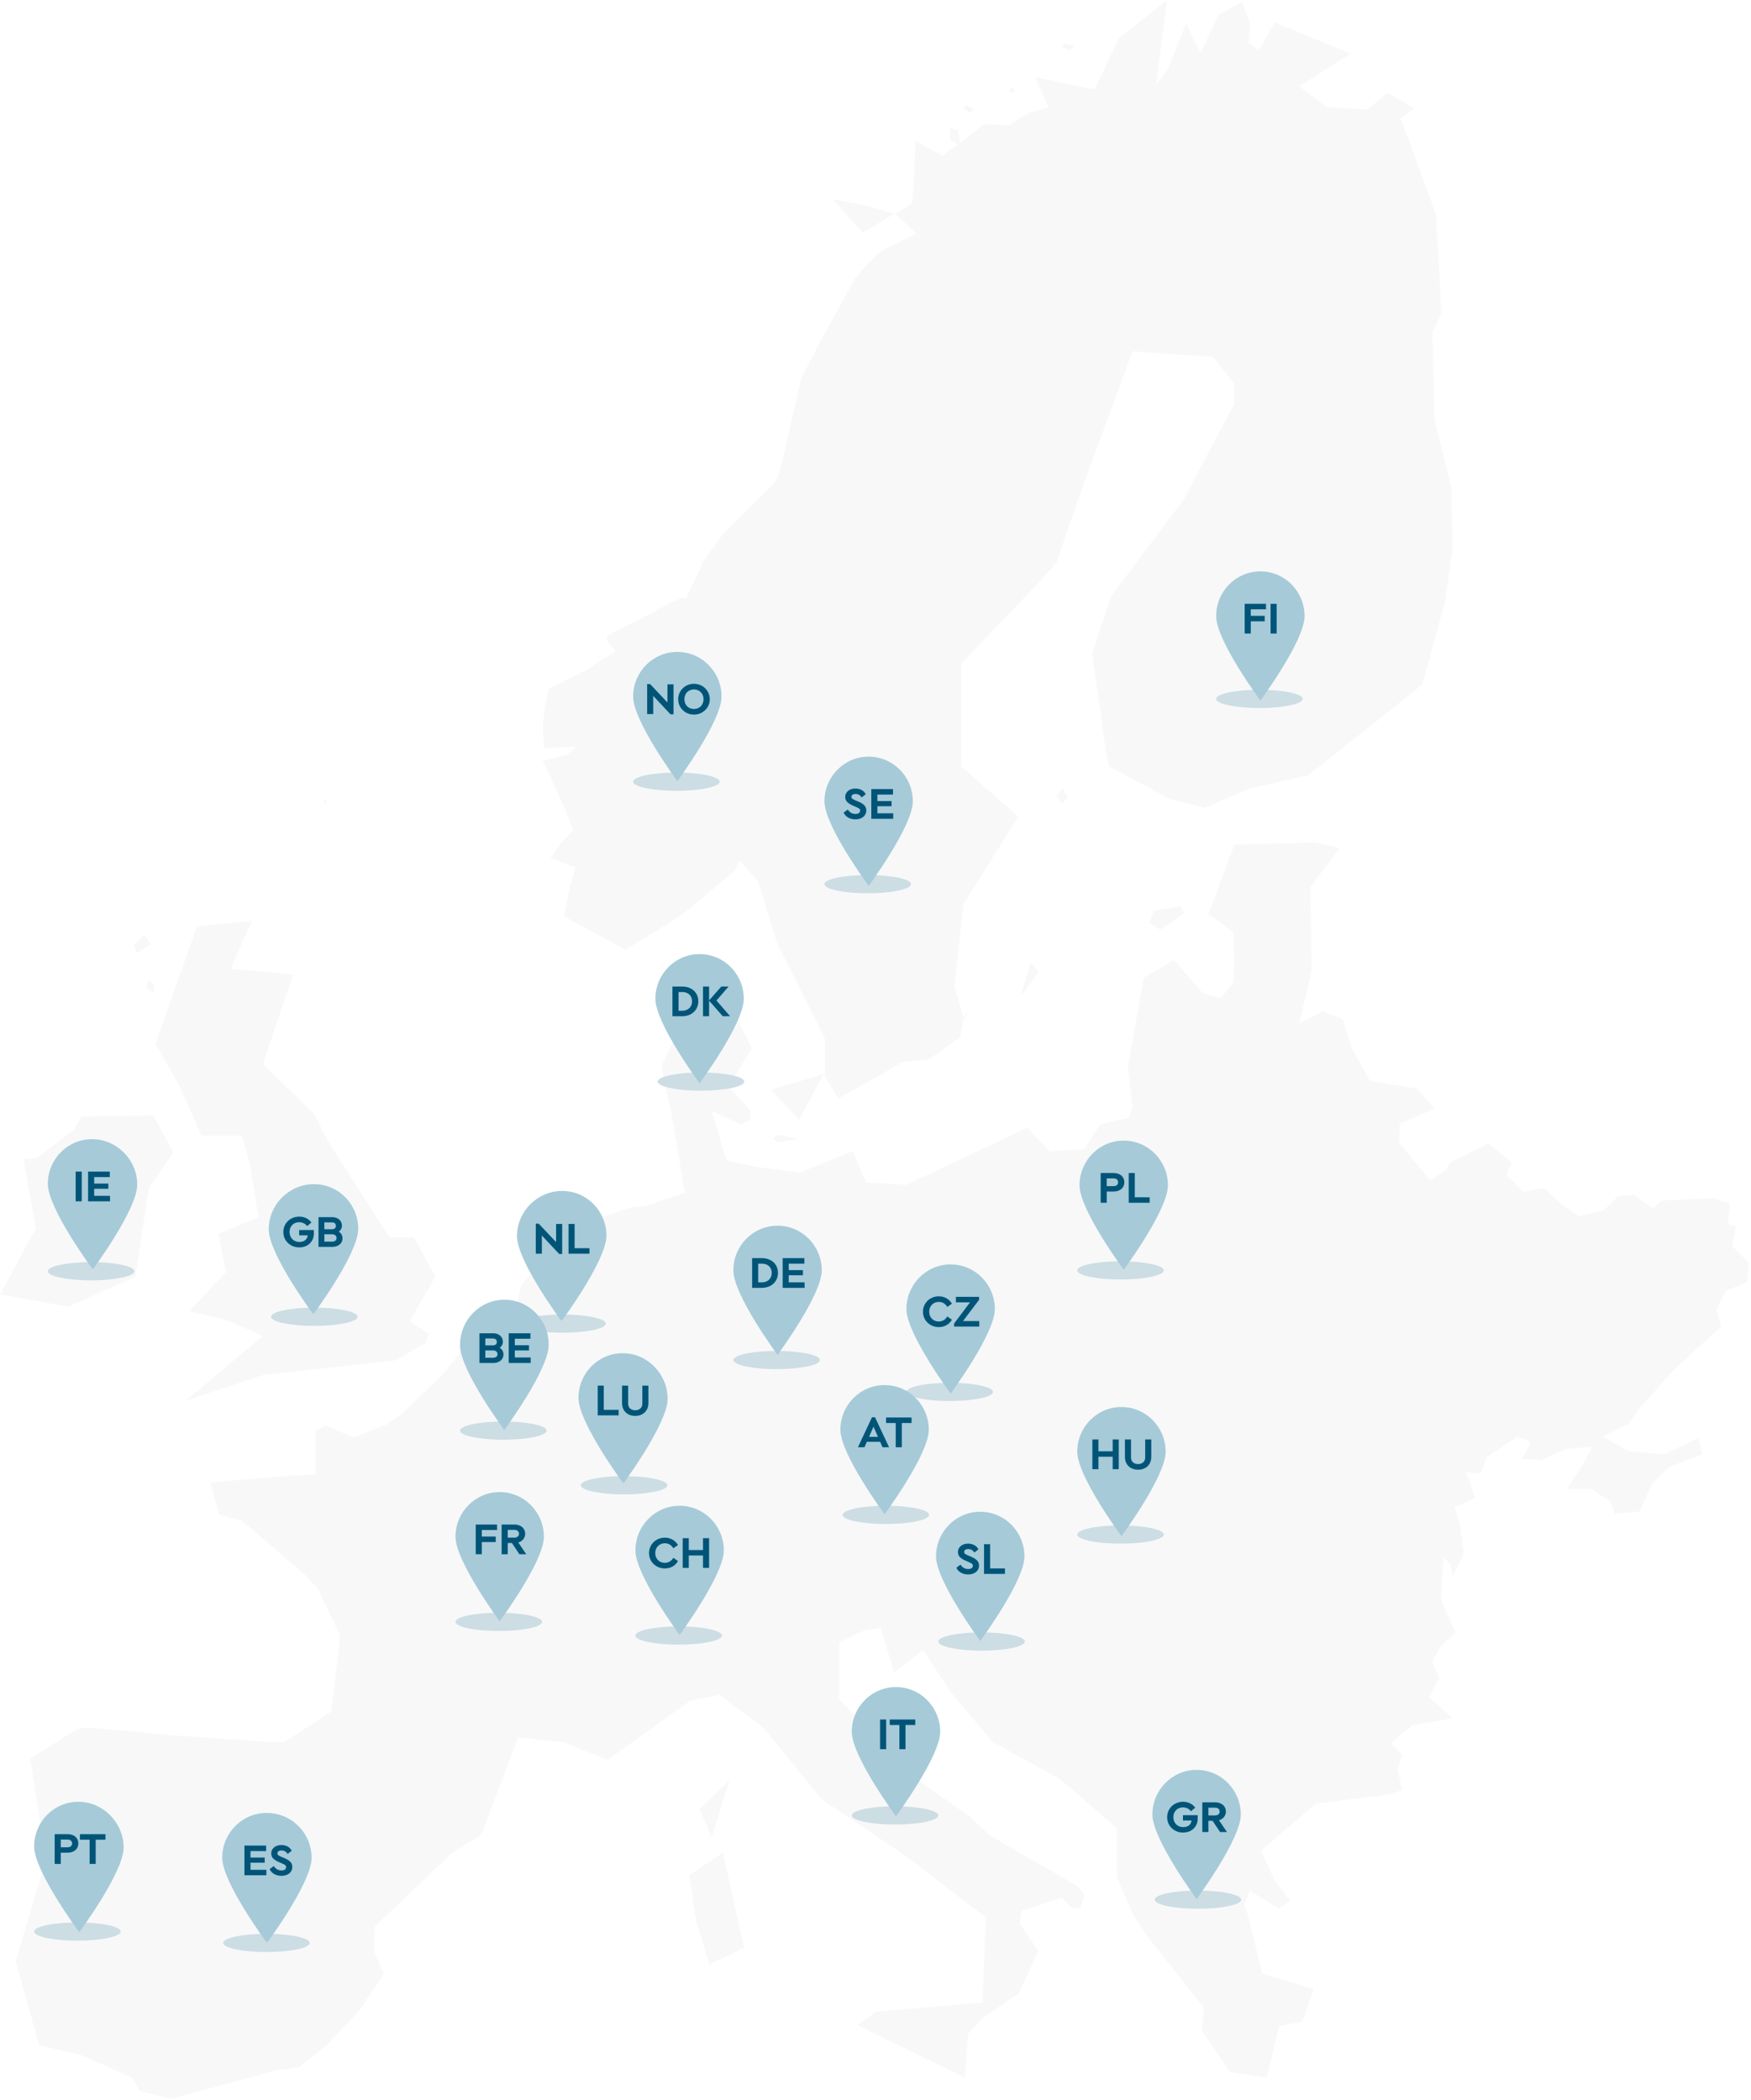 <svg width="661" height="793" viewBox="0 0 661 793" fill="none" xmlns="http://www.w3.org/2000/svg">
<path d="M363.724 384.425L364.146 385.27L363.724 384.425Z" fill="#F8F8F8"/>
<path d="M490.459 386.538L499.331 381.891L506.935 384.848L510.314 395.832L517.074 408.083L534.816 411.04L541.575 418.644L528.479 424.135L528.057 431.317L539.886 445.68L545.8 441.878L547.49 438.921L561.853 431.74L570.724 438.921L568.612 443.568L574.949 449.905L582.975 448.637L589.734 454.974L596.071 459.198L605.365 457.086L610.856 451.594L616.771 451.172L623.952 456.241L627.332 453.284L646.764 452.439L653.101 454.552L652.256 462.156L655.213 463L653.946 470.604L660.282 476.941L659.438 484.123L651.411 487.502L648.031 494.261L649.721 501.021L645.919 504.4L631.979 517.073L618.46 532.281L614.658 537.773L604.942 542.42L614.658 547.912L628.177 549.179L641.272 542.843L642.54 549.179L630.289 553.826L623.952 559.74L618.883 570.724L609.589 571.569L607.899 566.922L600.718 562.275H591.424L597.76 552.559L601.14 546.222L591.424 547.067L581.708 551.291L574.526 550.869L577.906 544.532L572.836 542.42L561.43 550.024L558.896 556.361L553.404 555.938L555.094 560.163L556.783 565.655L549.179 569.034L551.292 576.638L552.559 586.777L548.334 595.226L547.49 590.579L544.955 588.044C544.955 588.044 544.11 599.45 544.11 602.83C544.11 606.209 549.602 616.348 549.602 616.348L543.688 621.84L540.73 627.332L543.265 633.668L539.463 640.85L548.334 648.876L533.126 651.411L525.1 658.17L529.324 662.817L527.635 668.309L529.324 675.913L524.255 677.603L496.796 680.982L476.096 698.725L481.166 710.131L487.08 717.735L482.855 720.692L471.872 713.933L469.76 719.002L471.449 724.494L476.519 745.194L495.951 751.108L491.727 763.359L482.855 765.049L478.209 784.481L464.268 782.369L453.707 766.738L454.552 758.289L432.585 730.408L427.515 722.382L421.601 708.863V690.276L400.056 671.688L374.71 657.748L359.079 639.16L348.518 623.107L337.534 631.556L332.465 614.658L326.551 615.503L316.835 620.15V641.695L344.716 670.843L366.261 686.051L373.442 692.811L379.779 696.613L406.815 712.243L409.35 715.2L408.083 720.269L404.703 720.692L400.901 716.467L385.693 721.537L384.848 726.184L392.03 736.745L384.426 752.798L371.33 761.669L365.416 768.006L364.148 784.481L323.594 764.626L330.775 759.557L370.908 756.177L372.175 724.072L344.716 702.949L340.069 699.57L310.075 679.292L288.108 652.256L271.633 640.005L260.649 642.117L229.388 664.507L212.491 657.748L195.593 656.058L181.652 692.811L170.246 699.992L141.52 727.451L141.097 736.745L144.899 745.194L136.028 758.712L123.355 772.23L112.794 780.679L105.19 781.524L64.635 792.508L52.806 789.55L49.849 784.481L30.839 776.032L14.786 772.23L5.915 740.547L17.321 702.104L11.407 664.084L28.727 653.101L32.529 652.256L65.057 655.213L101.388 657.748H107.302L125.045 646.342L128.424 617.615L119.975 599.873L114.906 594.381L91.249 574.104L82.8 571.991L79.421 559.74L109.837 557.206L119.13 556.783V540.308L122.932 538.196L133.493 542.843L146.167 537.773L152.081 533.549L167.289 518.763L174.048 510.314L193.481 498.063L196.86 484.968L216.715 463.423L238.26 455.819L243.752 455.396L258.537 450.327L253.468 420.333L249.666 402.591L255.158 391.185L252.623 385.693L274.59 368.795L276.702 381.469L283.884 395.832L275.013 410.195L283.461 419.489L283.039 422.868L279.659 424.558L268.676 419.489L274.168 438.076L285.574 440.611L302.049 442.723L321.904 434.697L326.973 446.525L342.181 447.37L387.805 425.825L396.254 434.697L409.35 433.852L415.264 424.558L426.248 422.023L427.515 418.221L425.825 402.591L431.74 369.218L443.146 362.459L454.129 375.132L460.888 376.822L465.535 370.907L465.958 363.303L465.535 351.897L456.241 345.138L465.958 318.947L496.374 318.102L505.667 320.214L494.684 335L495.106 366.683L490.459 386.538Z" fill="#F8F8F8"/>
<path d="M544.108 118.285L540.729 125.466L541.573 158.417L547.91 184.186L548.333 207.42L545.375 227.698L536.927 258.536L493.837 292.754L471.448 297.824L454.972 305.005L441.454 301.626L418.642 289.375L417.375 283.038L412.305 246.708L419.487 225.163L446.946 188.41L465.956 152.503V144.899L457.929 134.76L427.513 132.648L407.658 186.721L398.787 212.49L392.45 219.671L362.879 250.51V289.375L384.424 308.385L363.724 341.336L360.345 372.596L363.724 384.425L362.457 391.606L350.628 400.055L340.912 400.9L332.886 405.547L316.41 414.841L310.918 405.547L311.341 405.97V392.029L293.176 355.699L286.417 333.309L279.235 324.86L277.545 328.662L257.268 345.56L236.146 358.656L212.911 345.982L214.601 337.534L217.136 327.395L215.446 326.972L207.842 324.015L211.644 318.523L216.291 313.454L213.334 305.428L204.885 287.263L213.756 285.15L217.981 281.771L205.307 282.616L204.885 274.167L205.73 266.985L206.997 260.226L220.515 253.467L232.344 245.863L228.964 241.639L229.387 239.949L257.268 225.586L258.958 226.008L265.717 211.645L273.321 201.084L292.331 182.496L294.443 177.849L302.47 142.786L309.229 129.691L322.747 105.189L328.239 98.852L332.886 94.628L345.981 88.291L337.955 80.687L344.292 76.885L345.136 66.746L345.559 53.228L355.698 58.72L361.612 54.495L358.655 52.806V48.581L361.612 49.004L362.457 54.073L371.328 46.891L381.044 47.314L388.226 42.667L395.83 40.555L390.761 29.149L413.15 33.796L422.444 14.363L440.609 0L436.385 32.106L440.609 26.614L447.791 8.871L450.748 15.208L453.282 19.855L460.042 5.492L468.913 0.845L471.87 8.871L471.448 16.053L475.25 19.01L481.164 8.449L509.89 20.277L490.458 32.528L501.019 40.555L516.227 41.4L523.831 35.063L533.969 40.977L528.478 44.779L529.745 47.314L541.996 80.687L543.263 101.809L544.108 118.285Z" fill="#F8F8F8"/>
<path d="M68.014 410.616L76.041 428.782H91.249L94.206 438.92L97.586 459.62L82.378 465.957L85.335 480.32L71.394 495.105L84.49 498.063L99.275 504.399L70.127 528.901L99.275 519.185L106.879 518.34L149.124 513.693L160.952 506.934L161.797 503.554L154.616 498.907L164.332 482.01L156.306 467.224H147.012L123.777 430.894L118.708 420.755L99.275 401.745L110.681 367.949L87.025 365.837L95.051 347.672L74.351 349.784L58.721 394.141L68.014 410.616Z" fill="#F8F8F8"/>
<path d="M25.769 493.416L51.116 482.01L56.185 448.637L65.479 435.119L57.875 421.178L30.838 421.601L27.881 426.67L13.941 437.231L8.871 437.654L13.518 463.845L0 488.769L25.769 493.416Z" fill="#F8F8F8"/>
<path d="M272.898 699.569L260.225 708.018L262.759 725.338L267.829 741.814L280.924 735.477L272.898 699.569Z" fill="#F8F8F8"/>
<path d="M275.434 672.111L264.028 683.094L268.675 693.655L275.434 672.111Z" fill="#F8F8F8"/>
<path d="M291.065 411.462L301.627 422.868L310.92 405.547L291.065 411.462Z" fill="#F8F8F8"/>
<path d="M327.396 77.731L314.3 75.196L325.706 87.869L337.534 80.688L327.396 77.731Z" fill="#F8F8F8"/>
<path d="M337.535 80.688L337.959 80.265L337.535 80.688Z" fill="#F8F8F8"/>
<path d="M392.031 367.105L389.073 363.303L385.271 376.399L392.031 367.105Z" fill="#F8F8F8"/>
<path d="M438.076 351.052L446.947 344.716L445.68 342.181L435.541 343.871L433.852 348.518L438.076 351.052Z" fill="#F8F8F8"/>
<path d="M401.325 297.824L398.79 300.358L400.902 303.316L403.014 301.203L401.325 297.824Z" fill="#F8F8F8"/>
<path d="M57.03 356.544L54.495 353.165L50.693 356.544L51.538 359.924L57.03 356.544Z" fill="#F8F8F8"/>
<path d="M293.599 428.36L291.909 430.049L293.599 431.317L301.203 430.049L293.599 428.36Z" fill="#F8F8F8"/>
<path d="M55.339 373.02L57.873 375.132L58.296 371.752L55.761 370.063L55.339 373.02Z" fill="#F8F8F8"/>
<path d="M123.356 302.048H122.089L122.511 303.738L123.356 302.048Z" fill="#F8F8F8"/>
<path d="M363.724 384.426L364.146 385.27L365.413 381.891L363.724 384.426Z" fill="#F8F8F8"/>
<path d="M367.526 41.4L364.991 39.71L363.724 40.978L366.258 42.667L367.526 41.4Z" fill="#F8F8F8"/>
<path d="M382.736 33.373H381.468L381.046 35.063L383.158 34.641L382.736 33.373Z" fill="#F8F8F8"/>
<path d="M405.549 17.321L402.17 16.476L400.902 17.743L403.859 19.011L405.549 17.321Z" fill="#F8F8F8"/>
<g filter="url(#filter0_f)">
<ellipse cx="452.225" cy="717.292" rx="16.335" ry="3.439" fill="#CCDDE4"/>
</g>
<g filter="url(#filter1_f)">
<ellipse cx="337.879" cy="685.482" rx="16.335" ry="3.439" fill="#CCDDE4"/>
</g>
<g filter="url(#filter2_f)">
<ellipse cx="100.59" cy="733.627" rx="16.335" ry="3.439" fill="#CCDDE4"/>
</g>
<g filter="url(#filter3_f)">
<ellipse cx="29.232" cy="729.329" rx="16.335" ry="3.439" fill="#CCDDE4"/>
</g>
<g filter="url(#filter4_f)">
<ellipse cx="188.283" cy="612.404" rx="16.335" ry="3.439" fill="#CCDDE4"/>
</g>
<g filter="url(#filter5_f)">
<ellipse cx="256.203" cy="617.562" rx="16.335" ry="3.439" fill="#CCDDE4"/>
</g>
<g filter="url(#filter6_f)">
<ellipse cx="370.549" cy="619.826" rx="16.335" ry="3.439" fill="#CCDDE4"/>
</g>
<g filter="url(#filter7_f)">
<ellipse cx="422.993" cy="579.418" rx="16.335" ry="3.439" fill="#CCDDE4"/>
</g>
<g filter="url(#filter8_f)">
<ellipse cx="334.44" cy="571.996" rx="16.335" ry="3.439" fill="#CCDDE4"/>
</g>
<g filter="url(#filter9_f)">
<ellipse cx="34.39" cy="480.003" rx="16.335" ry="3.439" fill="#CCDDE4"/>
</g>
<g filter="url(#filter10_f)">
<ellipse cx="118.645" cy="497.198" rx="16.335" ry="3.439" fill="#CCDDE4"/>
</g>
<g filter="url(#filter11_f)">
<ellipse cx="264.607" cy="408.4" rx="16.335" ry="3.439" fill="#CCDDE4"/>
</g>
<g filter="url(#filter12_f)">
<ellipse cx="327.562" cy="333.847" rx="16.335" ry="3.439" fill="#CCDDE4"/>
</g>
<g filter="url(#filter13_f)">
<ellipse cx="255.344" cy="295.158" rx="16.335" ry="3.439" fill="#CCDDE4"/>
</g>
<g filter="url(#filter14_f)">
<ellipse cx="475.438" cy="263.892" rx="16.335" ry="3.439" fill="#CCDDE4"/>
</g>
<g filter="url(#filter15_f)">
<ellipse cx="422.993" cy="479.688" rx="16.335" ry="3.439" fill="#CCDDE4"/>
</g>
<g filter="url(#filter16_f)">
<ellipse cx="358.513" cy="525.57" rx="16.335" ry="3.439" fill="#CCDDE4"/>
</g>
<g filter="url(#filter17_f)">
<ellipse cx="293.172" cy="513.533" rx="16.335" ry="3.439" fill="#CCDDE4"/>
</g>
<g filter="url(#filter18_f)">
<ellipse cx="235.569" cy="560.819" rx="16.335" ry="3.439" fill="#CCDDE4"/>
</g>
<g filter="url(#filter19_f)">
<ellipse cx="190.003" cy="540.185" rx="16.335" ry="3.439" fill="#CCDDE4"/>
</g>
<g filter="url(#filter20_f)">
<ellipse cx="212.357" cy="499.777" rx="16.335" ry="3.439" fill="#CCDDE4"/>
</g>
<path d="M280.783 377.138C280.783 386.463 264.101 409.03 264.101 409.03C264.101 409.03 247.411 386.463 247.411 377.138C247.411 367.812 254.879 360.255 264.094 360.255C273.309 360.255 280.783 367.812 280.783 377.138Z" fill="#A6CAD8"/>
<path d="M253.849 372.502H257.504C258.694 372.502 259.748 372.735 260.666 373.199C261.595 373.664 262.315 374.316 262.825 375.154C263.346 375.993 263.607 376.968 263.607 378.078C263.607 379.166 263.346 380.141 262.825 381.002C262.315 381.852 261.595 382.521 260.666 383.008C259.736 383.484 258.682 383.722 257.504 383.722H253.849V372.502ZM257.487 381.648C258.223 381.648 258.875 381.501 259.442 381.206C260.02 380.912 260.462 380.498 260.768 379.965C261.085 379.421 261.244 378.792 261.244 378.078C261.244 376.99 260.898 376.135 260.207 375.511C259.527 374.888 258.62 374.576 257.487 374.576H256.144V381.648H257.487ZM272.846 383.722L267.678 377.84V383.722H265.383V372.502H267.678V377.738L272.302 372.502H275.039L270.466 377.789L275.617 383.722H272.846Z" fill="#005478"/>
<path d="M46.668 697.611C46.668 706.937 29.985 729.503 29.985 729.503C29.985 729.503 13.296 706.937 13.296 697.611C13.296 688.285 20.764 680.728 29.979 680.728C39.194 680.728 46.668 688.285 46.668 697.611Z" fill="#A6CAD8"/>
<path d="M19.426 690.226H22.75C23.294 690.226 23.77 690.322 24.178 690.514C24.594 690.706 24.914 690.978 25.138 691.33C25.362 691.682 25.474 692.09 25.474 692.554C25.474 693.018 25.358 693.43 25.126 693.79C24.902 694.15 24.582 694.43 24.166 694.63C23.758 694.822 23.286 694.918 22.75 694.918H20.698V698.146H19.426V690.226ZM22.726 693.778C23.174 693.778 23.526 693.67 23.782 693.454C24.038 693.238 24.166 692.942 24.166 692.566C24.166 692.19 24.038 691.894 23.782 691.678C23.526 691.462 23.174 691.354 22.726 691.354H20.698V693.778H22.726ZM28.799 691.366H26.087V690.226H32.806V691.366H30.07V698.146H28.799V691.366Z" fill="white"/>
<path d="M46.269 697.206C46.269 706.531 29.586 729.098 29.586 729.098C29.586 729.098 12.896 706.531 12.896 697.206C12.896 687.88 20.364 680.323 29.579 680.323C38.795 680.323 46.269 687.88 46.269 697.206Z" fill="#A6CAD8"/>
<path d="M20.637 692.571H25.499C26.315 692.571 27.029 692.712 27.641 692.996C28.253 693.279 28.723 693.687 29.052 694.22C29.392 694.741 29.562 695.347 29.562 696.039C29.562 696.73 29.392 697.342 29.052 697.875C28.723 698.407 28.247 698.821 27.624 699.116C27.012 699.399 26.304 699.541 25.499 699.541H22.932V703.791H20.637V692.571ZM25.499 697.518C26.032 697.518 26.451 697.387 26.757 697.127C27.063 696.866 27.216 696.509 27.216 696.056C27.216 695.602 27.057 695.245 26.74 694.985C26.434 694.724 26.02 694.594 25.499 694.594H22.932V697.518H25.499ZM33.826 694.645H30.171V692.571H39.81V694.645H36.121V703.791H33.826V694.645Z" fill="#005478"/>
<path d="M117.263 701.462C117.263 710.787 100.58 733.354 100.58 733.354C100.58 733.354 83.891 710.787 83.891 701.462C83.891 692.136 91.358 684.579 100.574 684.579C109.789 684.579 117.263 692.136 117.263 701.462Z" fill="#A6CAD8"/>
<path d="M90.02 694.077H95.684V695.217H91.292V697.377H95.3V698.481H91.292V700.857H95.744V701.997H90.02V694.077ZM99.924 702.129C99.212 702.129 98.584 701.977 98.04 701.673C97.504 701.369 97.092 700.937 96.804 700.377L97.704 699.693C98.224 700.557 98.96 700.989 99.912 700.989C100.352 700.989 100.708 700.889 100.98 700.689C101.252 700.489 101.388 700.221 101.388 699.885C101.388 699.685 101.336 699.517 101.232 699.381C101.128 699.237 100.992 699.121 100.824 699.033C100.664 698.937 100.436 698.825 100.14 698.697L99.228 698.289C98.636 698.025 98.164 697.725 97.812 697.389C97.468 697.053 97.296 696.621 97.296 696.093C97.296 695.669 97.412 695.293 97.644 694.965C97.876 694.637 98.188 694.385 98.58 694.209C98.98 694.033 99.42 693.945 99.9 693.945C100.516 693.945 101.056 694.073 101.52 694.329C101.984 694.585 102.332 694.941 102.564 695.397L101.688 696.081C101.264 695.417 100.668 695.085 99.9 695.085C99.532 695.085 99.224 695.169 98.976 695.337C98.728 695.497 98.604 695.733 98.604 696.045C98.604 696.317 98.696 696.529 98.88 696.681C99.064 696.825 99.364 696.989 99.78 697.173L100.716 697.581C101.364 697.869 101.856 698.185 102.192 698.529C102.528 698.865 102.696 699.301 102.696 699.837C102.696 700.293 102.572 700.697 102.324 701.049C102.084 701.393 101.752 701.661 101.328 701.853C100.912 702.037 100.444 702.129 99.924 702.129Z" fill="white"/>
<path d="M117.627 701.505C117.627 710.83 100.944 733.397 100.944 733.397C100.944 733.397 84.255 710.83 84.255 701.505C84.255 692.179 91.722 684.622 100.938 684.622C110.153 684.622 117.627 692.179 117.627 701.505Z" fill="#A6CAD8"/>
<path d="M92.269 696.869H100.463V698.943H94.564V701.391H99.919V703.346H94.564V706.015H100.548V708.089H92.269V696.869ZM106.281 708.293C105.239 708.293 104.326 708.078 103.544 707.647C102.762 707.205 102.173 706.582 101.776 705.777L103.357 704.587C104.06 705.698 105.035 706.253 106.281 706.253C106.814 706.253 107.233 706.146 107.539 705.93C107.857 705.704 108.015 705.398 108.015 705.012C108.015 704.684 107.896 704.429 107.658 704.247C107.432 704.066 107.035 703.856 106.468 703.618L105.227 703.074C104.343 702.689 103.646 702.247 103.136 701.748C102.638 701.238 102.388 700.604 102.388 699.844C102.388 699.21 102.558 698.654 102.898 698.178C103.238 697.691 103.697 697.317 104.275 697.056C104.865 696.796 105.516 696.665 106.23 696.665C107.137 696.665 107.93 696.858 108.61 697.243C109.29 697.617 109.795 698.144 110.123 698.824L108.576 700.031C108.293 699.578 107.959 699.244 107.573 699.028C107.188 698.813 106.746 698.705 106.247 698.705C105.805 698.705 105.443 698.802 105.159 698.994C104.876 699.176 104.734 699.442 104.734 699.793C104.734 700.099 104.842 700.337 105.057 700.507C105.284 700.677 105.647 700.87 106.145 701.085L107.471 701.646C108.423 702.054 109.137 702.513 109.613 703.023C110.101 703.522 110.344 704.157 110.344 704.927C110.344 705.607 110.163 706.202 109.8 706.712C109.449 707.222 108.962 707.613 108.338 707.885C107.726 708.157 107.041 708.293 106.281 708.293Z" fill="#005478"/>
<path d="M205.321 580.281C205.321 589.606 188.638 612.173 188.638 612.173C188.638 612.173 171.948 589.606 171.948 580.281C171.948 570.955 179.416 563.398 188.631 563.398C197.846 563.398 205.321 570.955 205.321 580.281Z" fill="#A6CAD8"/>
<path d="M179.589 575.646H187.63V577.72H181.884V580.185H187.137V582.259H181.884V586.866H179.589V575.646ZM196.062 586.866L193.24 582.616H191.659V586.866H189.364V575.646H194.175C194.979 575.646 195.688 575.793 196.3 576.088C196.923 576.382 197.405 576.796 197.745 577.329C198.085 577.85 198.255 578.451 198.255 579.131C198.255 579.924 198.017 580.615 197.541 581.205C197.076 581.783 196.447 582.185 195.654 582.412L198.663 586.866H196.062ZM191.659 580.593H194.158C194.69 580.593 195.115 580.462 195.433 580.202C195.75 579.941 195.909 579.584 195.909 579.131C195.909 578.677 195.75 578.32 195.433 578.06C195.115 577.799 194.69 577.669 194.158 577.669H191.659V580.593Z" fill="#005478"/>
<path d="M310.209 479.691C310.209 489.016 293.526 511.583 293.526 511.583C293.526 511.583 276.837 489.016 276.837 479.691C276.837 470.365 284.305 462.808 293.52 462.808C302.735 462.808 310.209 470.365 310.209 479.691Z" fill="#A6CAD8"/>
<path d="M283.922 475.056H287.577C288.767 475.056 289.821 475.288 290.739 475.753C291.668 476.217 292.388 476.869 292.898 477.708C293.419 478.546 293.68 479.521 293.68 480.632C293.68 481.72 293.419 482.694 292.898 483.556C292.388 484.406 291.668 485.074 290.739 485.562C289.809 486.038 288.755 486.276 287.577 486.276H283.922V475.056ZM287.56 484.202C288.296 484.202 288.948 484.054 289.515 483.76C290.093 483.465 290.535 483.051 290.841 482.519C291.158 481.975 291.317 481.346 291.317 480.632C291.317 479.544 290.971 478.688 290.28 478.065C289.6 477.441 288.693 477.13 287.56 477.13H286.217V484.202H287.56ZM295.456 475.056H303.65V477.13H297.751V479.578H303.106V481.533H297.751V484.202H303.735V486.276H295.456V475.056Z" fill="#005478"/>
<path d="M375.55 494.307C375.55 503.632 358.867 526.199 358.867 526.199C358.867 526.199 342.178 503.632 342.178 494.307C342.178 484.981 349.645 477.424 358.861 477.424C368.076 477.424 375.55 484.981 375.55 494.307Z" fill="#A6CAD8"/>
<path d="M354.384 501.095C353.285 501.095 352.276 500.84 351.358 500.33C350.452 499.82 349.732 499.123 349.199 498.239C348.678 497.344 348.417 496.358 348.417 495.281C348.417 494.205 348.684 493.224 349.216 492.34C349.749 491.445 350.469 490.742 351.375 490.232C352.293 489.722 353.302 489.467 354.401 489.467C355.467 489.467 356.43 489.717 357.291 490.215C358.164 490.703 358.85 491.383 359.348 492.255L357.614 493.479C356.821 492.221 355.75 491.592 354.401 491.592C353.71 491.592 353.087 491.751 352.531 492.068C351.987 492.386 351.557 492.828 351.239 493.394C350.933 493.95 350.78 494.584 350.78 495.298C350.78 496.012 350.933 496.647 351.239 497.202C351.557 497.758 351.987 498.194 352.531 498.511C353.087 498.817 353.71 498.97 354.401 498.97C355.75 498.97 356.821 498.341 357.614 497.083L359.348 498.307C358.861 499.18 358.181 499.866 357.308 500.364C356.436 500.852 355.461 501.095 354.384 501.095ZM369.68 498.817V500.891H360.177V499.752L366.178 491.745H360.84V489.671H369.595V490.81L363.526 498.817H369.68Z" fill="#005478"/>
<path d="M350.617 539.873C350.617 549.199 333.935 571.765 333.935 571.765C333.935 571.765 317.245 549.199 317.245 539.873C317.245 530.547 324.713 522.99 333.928 522.99C343.143 522.99 350.617 530.547 350.617 539.873Z" fill="#A6CAD8"/>
<path d="M332.252 544.418H327.237L326.336 546.458H323.871L329.175 535.136H330.314L335.618 546.458H333.153L332.252 544.418ZM328.07 542.531H331.419L329.753 538.672L328.07 542.531ZM338.133 537.312H334.478V535.238H344.117V537.312H340.428V546.458H338.133V537.312Z" fill="#005478"/>
<path d="M386.727 587.703C386.727 597.029 370.044 619.596 370.044 619.596C370.044 619.596 353.354 597.029 353.354 587.703C353.354 578.378 360.822 570.821 370.037 570.821C379.253 570.821 386.727 578.378 386.727 587.703Z" fill="#A6CAD8"/>
<path d="M365.515 594.492C364.473 594.492 363.56 594.277 362.778 593.846C361.996 593.404 361.407 592.781 361.01 591.976L362.591 590.786C363.294 591.897 364.269 592.452 365.515 592.452C366.048 592.452 366.467 592.344 366.773 592.129C367.091 591.902 367.249 591.596 367.249 591.211C367.249 590.882 367.13 590.627 366.892 590.446C366.666 590.265 366.269 590.055 365.702 589.817L364.461 589.273C363.577 588.888 362.88 588.446 362.37 587.947C361.872 587.437 361.622 586.802 361.622 586.043C361.622 585.408 361.792 584.853 362.132 584.377C362.472 583.89 362.931 583.516 363.509 583.255C364.099 582.994 364.75 582.864 365.464 582.864C366.371 582.864 367.164 583.057 367.844 583.442C368.524 583.816 369.029 584.343 369.357 585.023L367.81 586.23C367.527 585.777 367.193 585.442 366.807 585.227C366.422 585.012 365.98 584.904 365.481 584.904C365.039 584.904 364.677 585 364.393 585.193C364.11 585.374 363.968 585.641 363.968 585.992C363.968 586.298 364.076 586.536 364.291 586.706C364.518 586.876 364.881 587.069 365.379 587.284L366.705 587.845C367.657 588.253 368.371 588.712 368.847 589.222C369.335 589.721 369.578 590.355 369.578 591.126C369.578 591.806 369.397 592.401 369.034 592.911C368.683 593.421 368.196 593.812 367.572 594.084C366.96 594.356 366.275 594.492 365.515 594.492ZM371.467 583.068H373.762V592.214H379.372V594.288H371.467V583.068Z" fill="#005478"/>
<path d="M440.031 548.155C440.031 557.481 423.348 580.047 423.348 580.047C423.348 580.047 406.658 557.481 406.658 548.155C406.658 538.83 414.126 531.272 423.341 531.272C432.556 531.272 440.031 538.83 440.031 548.155Z" fill="#A6CAD8"/>
<path d="M412.365 543.52H414.66V547.991H420.032V543.52H422.327V554.74H420.032V550.048H414.66V554.74H412.365V543.52ZM429.642 554.944C428.679 554.944 427.818 554.751 427.058 554.366C426.31 553.969 425.721 553.408 425.29 552.683C424.871 551.946 424.661 551.085 424.661 550.099V543.52H426.956V550.269C426.956 551.085 427.206 551.714 427.704 552.156C428.203 552.598 428.849 552.819 429.642 552.819C430.424 552.819 431.065 552.598 431.563 552.156C432.062 551.714 432.311 551.085 432.311 550.269V543.52H434.606V550.099C434.606 551.085 434.391 551.946 433.96 552.683C433.53 553.408 432.935 553.969 432.175 554.366C431.427 554.751 430.583 554.944 429.642 554.944Z" fill="#005478"/>
<path d="M273.24 585.439C273.24 594.765 256.558 617.332 256.558 617.332C256.558 617.332 239.868 594.765 239.868 585.439C239.868 576.114 247.336 568.557 256.551 568.557C265.766 568.557 273.24 576.114 273.24 585.439Z" fill="#A6CAD8"/>
<path d="M250.971 592.228C249.871 592.228 248.863 591.973 247.945 591.463C247.038 590.953 246.318 590.256 245.786 589.372C245.264 588.477 245.004 587.491 245.004 586.414C245.004 585.337 245.27 584.357 245.803 583.473C246.335 582.578 247.055 581.875 247.962 581.365C248.88 580.855 249.888 580.6 250.988 580.6C252.053 580.6 253.016 580.849 253.878 581.348C254.75 581.835 255.436 582.515 255.935 583.388L254.201 584.612C253.407 583.354 252.336 582.725 250.988 582.725C250.296 582.725 249.673 582.884 249.118 583.201C248.574 583.518 248.143 583.96 247.826 584.527C247.52 585.082 247.367 585.717 247.367 586.431C247.367 587.145 247.52 587.78 247.826 588.335C248.143 588.89 248.574 589.327 249.118 589.644C249.673 589.95 250.296 590.103 250.988 590.103C252.336 590.103 253.407 589.474 254.201 588.216L255.935 589.44C255.447 590.313 254.767 590.998 253.895 591.497C253.022 591.984 252.047 592.228 250.971 592.228ZM257.715 580.804H260.01V585.275H265.382V580.804H267.677V592.024H265.382V587.332H260.01V592.024H257.715V580.804Z" fill="#005478"/>
<path d="M440.891 447.565C440.891 456.891 424.208 479.457 424.208 479.457C424.208 479.457 407.519 456.891 407.519 447.565C407.519 438.24 414.986 430.682 424.201 430.682C433.417 430.682 440.891 438.24 440.891 447.565Z" fill="#A6CAD8"/>
<path d="M415.5 442.93H420.362C421.178 442.93 421.892 443.072 422.504 443.355C423.116 443.638 423.586 444.046 423.915 444.579C424.255 445.1 424.425 445.707 424.425 446.398C424.425 447.089 424.255 447.701 423.915 448.234C423.586 448.767 423.11 449.18 422.487 449.475C421.875 449.758 421.167 449.9 420.362 449.9H417.795V454.15H415.5V442.93ZM420.362 447.877C420.895 447.877 421.314 447.747 421.62 447.486C421.926 447.225 422.079 446.868 422.079 446.415C422.079 445.962 421.92 445.605 421.603 445.344C421.297 445.083 420.883 444.953 420.362 444.953H417.795V447.877H420.362ZM426.088 442.93H428.383V452.076H433.993V454.15H426.088V442.93Z" fill="#005478"/>
<path d="M252.035 528.182C252.035 537.508 235.352 560.075 235.352 560.075C235.352 560.075 218.663 537.508 218.663 528.182C218.663 518.857 226.131 511.3 235.346 511.3C244.561 511.3 252.035 518.857 252.035 528.182Z" fill="#A6CAD8"/>
<path d="M224.793 520.797H226.065V527.577H230.217V528.717H224.793V520.797ZM234.727 528.849C234.071 528.849 233.483 528.717 232.963 528.453C232.451 528.189 232.051 527.805 231.763 527.301C231.475 526.797 231.331 526.201 231.331 525.513V520.797H232.603V525.597C232.603 526.269 232.799 526.785 233.191 527.145C233.591 527.505 234.103 527.685 234.727 527.685C235.351 527.685 235.859 527.505 236.251 527.145C236.643 526.785 236.839 526.269 236.839 525.597V520.797H238.111V525.513C238.111 526.201 237.963 526.797 237.667 527.301C237.379 527.805 236.979 528.189 236.467 528.453C235.955 528.717 235.375 528.849 234.727 528.849Z" fill="white"/>
<path d="M251.747 527.836C251.747 537.162 235.064 559.729 235.064 559.729C235.064 559.729 218.375 537.162 218.375 527.836C218.375 518.511 225.843 510.954 235.058 510.954C244.273 510.954 251.747 518.511 251.747 527.836Z" fill="#A6CAD8"/>
<path d="M225.634 523.201H227.929V532.347H233.539V534.421H225.634V523.201ZM239.807 534.625C238.844 534.625 237.982 534.433 237.223 534.047C236.475 533.651 235.886 533.09 235.455 532.364C235.036 531.628 234.826 530.766 234.826 529.78V523.201H237.121V529.95C237.121 530.766 237.37 531.395 237.869 531.837C238.368 532.279 239.014 532.5 239.807 532.5C240.589 532.5 241.229 532.279 241.728 531.837C242.227 531.395 242.476 530.766 242.476 529.95V523.201H244.771V529.78C244.771 530.766 244.556 531.628 244.125 532.364C243.694 533.09 243.099 533.651 242.34 534.047C241.592 534.433 240.748 534.625 239.807 534.625Z" fill="#005478"/>
<path d="M207.112 507.645C207.112 516.971 190.429 539.538 190.429 539.538C190.429 539.538 173.739 516.971 173.739 507.645C173.739 498.32 181.207 490.763 190.422 490.763C199.637 490.763 207.112 498.32 207.112 507.645Z" fill="#A6CAD8"/>
<path d="M184.994 504.101C185.346 504.293 185.618 504.549 185.81 504.869C186.002 505.181 186.098 505.545 186.098 505.961C186.098 506.393 185.986 506.777 185.762 507.113C185.538 507.449 185.222 507.713 184.814 507.905C184.406 508.089 183.938 508.181 183.41 508.181H179.87V500.261H183.47C183.958 500.261 184.386 500.353 184.754 500.537C185.13 500.721 185.422 500.981 185.63 501.317C185.838 501.645 185.942 502.025 185.942 502.457C185.942 502.817 185.858 503.137 185.69 503.417C185.53 503.697 185.298 503.925 184.994 504.101ZM181.118 501.377V503.573H183.35C183.774 503.573 184.098 503.485 184.322 503.309C184.546 503.125 184.658 502.865 184.658 502.529C184.658 502.153 184.546 501.869 184.322 501.677C184.106 501.477 183.782 501.377 183.35 501.377H181.118ZM183.302 507.065C183.79 507.065 184.162 506.969 184.418 506.777C184.682 506.577 184.814 506.293 184.814 505.925C184.814 505.517 184.682 505.205 184.418 504.989C184.162 504.773 183.79 504.665 183.302 504.665H181.118V507.065H183.302ZM187.768 500.261H193.432V501.401H189.04V503.561H193.048V504.665H189.04V507.041H193.492V508.181H187.768V500.261Z" fill="white"/>
<path d="M207.04 508.062C207.04 517.388 190.357 539.955 190.357 539.955C190.357 539.955 173.668 517.388 173.668 508.062C173.668 498.737 181.136 491.18 190.351 491.18C199.566 491.18 207.04 498.737 207.04 508.062Z" fill="#A6CAD8"/>
<path d="M188.627 508.901C189.08 509.162 189.431 509.513 189.681 509.955C189.93 510.386 190.055 510.873 190.055 511.417C190.055 512.041 189.89 512.602 189.562 513.1C189.233 513.588 188.774 513.967 188.185 514.239C187.607 514.511 186.944 514.647 186.196 514.647H180.994V503.427H186.145C186.87 503.427 187.51 503.563 188.066 503.835C188.621 504.107 189.052 504.487 189.358 504.974C189.675 505.45 189.834 506 189.834 506.623C189.834 507.111 189.726 507.547 189.511 507.932C189.307 508.318 189.012 508.641 188.627 508.901ZM183.204 505.399V508H185.975C186.496 508 186.887 507.893 187.148 507.677C187.42 507.462 187.556 507.15 187.556 506.742C187.556 505.847 187.029 505.399 185.975 505.399H183.204ZM186.026 512.675C186.604 512.675 187.04 512.562 187.335 512.335C187.641 512.109 187.794 511.774 187.794 511.332C187.794 510.868 187.641 510.516 187.335 510.278C187.04 510.029 186.604 509.904 186.026 509.904H183.204V512.675H186.026ZM192.046 503.427H200.24V505.501H194.341V507.949H199.696V509.904H194.341V512.573H200.325V514.647H192.046V503.427Z" fill="#005478"/>
<path d="M228.932 466.572C228.932 475.897 212.249 498.464 212.249 498.464C212.249 498.464 195.56 475.897 195.56 466.572C195.56 457.246 203.027 449.689 212.243 449.689C221.458 449.689 228.932 457.246 228.932 466.572Z" fill="#A6CAD8"/>
<path d="M208.505 459.187V467.167H207.857L202.961 461.635V467.107H201.689V459.115H202.349L207.233 464.647V459.187H208.505ZM210.514 459.187H211.786V465.967H215.938V467.107H210.514V459.187Z" fill="white"/>
<path d="M228.534 466.795C228.534 476.12 211.851 498.687 211.851 498.687C211.851 498.687 195.162 476.12 195.162 466.795C195.162 457.469 202.63 449.912 211.845 449.912C221.06 449.912 228.534 457.469 228.534 466.795Z" fill="#A6CAD8"/>
<path d="M212.217 462.159V473.481H211.078L204.55 466.511V473.379H202.255V462.057H203.377L209.922 468.993V462.159H212.217ZM214.619 462.159H216.914V471.305H222.524V473.379H214.619V462.159Z" fill="#005478"/>
<path d="M468.403 685.169C468.403 694.495 451.72 717.062 451.72 717.062C451.72 717.062 435.03 694.495 435.03 685.169C435.03 675.844 442.498 668.287 451.713 668.287C460.928 668.287 468.403 675.844 468.403 685.169Z" fill="#A6CAD8"/>
<path d="M452.124 685.396V686.705C452.124 687.714 451.886 688.621 451.41 689.425C450.945 690.219 450.293 690.842 449.455 691.295C448.616 691.737 447.664 691.958 446.599 691.958C445.488 691.958 444.474 691.703 443.556 691.193C442.638 690.683 441.912 689.986 441.38 689.102C440.858 688.207 440.598 687.221 440.598 686.144C440.598 685.068 440.858 684.087 441.38 683.203C441.912 682.308 442.638 681.605 443.556 681.095C444.474 680.585 445.488 680.33 446.599 680.33C447.551 680.33 448.423 680.523 449.217 680.908C450.021 681.294 450.684 681.843 451.206 682.557L449.591 683.9C448.82 682.937 447.811 682.455 446.565 682.455C445.862 682.455 445.239 682.614 444.695 682.931C444.151 683.237 443.726 683.668 443.42 684.223C443.114 684.779 442.961 685.419 442.961 686.144C442.961 686.881 443.119 687.533 443.437 688.099C443.754 688.666 444.196 689.108 444.763 689.425C445.329 689.743 445.975 689.901 446.701 689.901C447.573 689.901 448.287 689.68 448.843 689.238C449.398 688.785 449.721 688.173 449.812 687.402H446.565V685.396H452.124ZM460.571 691.754L457.749 687.504H456.168V691.754H453.873V680.534H458.684C459.489 680.534 460.197 680.682 460.809 680.976C461.433 681.271 461.914 681.685 462.254 682.217C462.594 682.739 462.764 683.339 462.764 684.019C462.764 684.813 462.526 685.504 462.05 686.093C461.586 686.671 460.957 687.074 460.163 687.3L463.172 691.754H460.571ZM456.168 685.481H458.667C459.2 685.481 459.625 685.351 459.942 685.09C460.26 684.83 460.418 684.473 460.418 684.019C460.418 683.566 460.26 683.209 459.942 682.948C459.625 682.688 459.2 682.557 458.667 682.557H456.168V685.481Z" fill="#005478"/>
<path d="M354.916 653.903C354.916 663.229 338.233 685.796 338.233 685.796C338.233 685.796 321.544 663.229 321.544 653.903C321.544 644.578 329.012 637.021 338.227 637.021C347.442 637.021 354.916 644.578 354.916 653.903Z" fill="#A6CAD8"/>
<path d="M332.231 649.268H334.526V660.488H332.231V649.268ZM339.527 651.342H335.872V649.268H345.511V651.342H341.822V660.488H339.527V651.342Z" fill="#005478"/>
<path d="M135.234 464.005C135.234 473.33 118.551 495.897 118.551 495.897C118.551 495.897 101.861 473.33 101.861 464.005C101.861 454.679 109.329 447.122 118.544 447.122C127.76 447.122 135.234 454.679 135.234 464.005Z" fill="#A6CAD8"/>
<path d="M115.54 460.196V461.024C115.54 461.736 115.376 462.368 115.048 462.92C114.728 463.472 114.276 463.904 113.692 464.216C113.108 464.52 112.44 464.672 111.688 464.672C110.912 464.672 110.204 464.492 109.564 464.132C108.932 463.772 108.432 463.28 108.064 462.656C107.696 462.032 107.512 461.34 107.512 460.58C107.512 459.82 107.696 459.128 108.064 458.504C108.432 457.88 108.932 457.388 109.564 457.028C110.204 456.668 110.912 456.488 111.688 456.488C112.36 456.488 112.976 456.628 113.536 456.908C114.104 457.18 114.576 457.568 114.952 458.072L114.028 458.828C113.74 458.444 113.396 458.152 112.996 457.952C112.596 457.752 112.156 457.652 111.676 457.652C111.132 457.652 110.644 457.78 110.212 458.036C109.78 458.284 109.44 458.628 109.192 459.068C108.952 459.508 108.832 460.008 108.832 460.568C108.832 461.136 108.956 461.648 109.204 462.104C109.452 462.552 109.796 462.904 110.236 463.16C110.684 463.408 111.188 463.532 111.748 463.532C112.468 463.532 113.056 463.332 113.512 462.932C113.968 462.532 114.216 461.996 114.256 461.324H111.676V460.196H115.54ZM122.151 460.46C122.503 460.652 122.775 460.908 122.967 461.228C123.159 461.54 123.255 461.904 123.255 462.32C123.255 462.752 123.143 463.136 122.919 463.472C122.695 463.808 122.379 464.072 121.971 464.264C121.563 464.448 121.095 464.54 120.567 464.54H117.027V456.62H120.627C121.115 456.62 121.543 456.712 121.911 456.896C122.287 457.08 122.579 457.34 122.787 457.676C122.995 458.004 123.099 458.384 123.099 458.816C123.099 459.176 123.015 459.496 122.847 459.776C122.687 460.056 122.455 460.284 122.151 460.46ZM118.275 457.736V459.932H120.507C120.931 459.932 121.255 459.844 121.479 459.668C121.703 459.484 121.815 459.224 121.815 458.888C121.815 458.512 121.703 458.228 121.479 458.036C121.263 457.836 120.939 457.736 120.507 457.736H118.275ZM120.459 463.424C120.947 463.424 121.319 463.328 121.575 463.136C121.839 462.936 121.971 462.652 121.971 462.284C121.971 461.876 121.839 461.564 121.575 461.348C121.319 461.132 120.947 461.024 120.459 461.024H118.275V463.424H120.459Z" fill="white"/>
<path d="M134.822 464.216C134.822 473.541 118.139 496.108 118.139 496.108C118.139 496.108 101.449 473.541 101.449 464.216C101.449 454.89 108.917 447.333 118.132 447.333C127.347 447.333 134.822 454.89 134.822 464.216Z" fill="#A6CAD8"/>
<path d="M118.484 464.442V465.751C118.484 466.76 118.246 467.667 117.77 468.471C117.306 469.265 116.654 469.888 115.815 470.341C114.977 470.783 114.025 471.004 112.959 471.004C111.849 471.004 110.834 470.749 109.916 470.239C108.998 469.729 108.273 469.032 107.74 468.148C107.219 467.253 106.958 466.267 106.958 465.19C106.958 464.114 107.219 463.133 107.74 462.249C108.273 461.354 108.998 460.651 109.916 460.141C110.834 459.631 111.849 459.376 112.959 459.376C113.911 459.376 114.784 459.569 115.577 459.954C116.382 460.34 117.045 460.889 117.566 461.603L115.951 462.946C115.181 461.983 114.172 461.501 112.925 461.501C112.223 461.501 111.599 461.66 111.055 461.977C110.511 462.283 110.086 462.714 109.78 463.269C109.474 463.825 109.321 464.465 109.321 465.19C109.321 465.927 109.48 466.579 109.797 467.145C110.115 467.712 110.557 468.154 111.123 468.471C111.69 468.789 112.336 468.947 113.061 468.947C113.934 468.947 114.648 468.726 115.203 468.284C115.759 467.831 116.082 467.219 116.172 466.448H112.925V464.442H118.484ZM127.867 465.054C128.321 465.315 128.672 465.666 128.921 466.108C129.171 466.539 129.295 467.026 129.295 467.57C129.295 468.194 129.131 468.755 128.802 469.253C128.474 469.741 128.015 470.12 127.425 470.392C126.847 470.664 126.184 470.8 125.436 470.8H120.234V459.58H125.385C126.111 459.58 126.751 459.716 127.306 459.988C127.862 460.26 128.292 460.64 128.598 461.127C128.916 461.603 129.074 462.153 129.074 462.776C129.074 463.264 128.967 463.7 128.751 464.085C128.547 464.471 128.253 464.794 127.867 465.054ZM122.444 461.552V464.153H125.215C125.737 464.153 126.128 464.046 126.388 463.83C126.66 463.615 126.796 463.303 126.796 462.895C126.796 462 126.269 461.552 125.215 461.552H122.444ZM125.266 468.828C125.844 468.828 126.281 468.715 126.575 468.488C126.881 468.262 127.034 467.927 127.034 467.485C127.034 467.021 126.881 466.669 126.575 466.431C126.281 466.182 125.844 466.057 125.266 466.057H122.444V468.828H125.266Z" fill="#005478"/>
<path d="M51.802 447.319C51.802 456.644 35.119 479.211 35.119 479.211C35.119 479.211 18.43 456.644 18.43 447.319C18.43 437.993 25.897 430.436 35.113 430.436C44.328 430.436 51.802 437.993 51.802 447.319Z" fill="#A6CAD8"/>
<path d="M24.561 439.934H25.832V447.854H24.561V439.934ZM27.83 439.934H33.494V441.074H29.102V443.234H33.11V444.338H29.102V446.714H33.554V447.854H27.83V439.934Z" fill="white"/>
<path d="M344.599 302.584C344.599 311.909 327.916 334.476 327.916 334.476C327.916 334.476 311.227 311.909 311.227 302.584C311.227 293.258 318.694 285.701 327.91 285.701C337.125 285.701 344.599 293.258 344.599 302.584Z" fill="#A6CAD8"/>
<path d="M322.964 309.373C321.921 309.373 321.009 309.157 320.227 308.727C319.445 308.285 318.856 307.661 318.459 306.857L320.04 305.667C320.743 306.777 321.717 307.333 322.964 307.333C323.497 307.333 323.916 307.225 324.222 307.01C324.539 306.783 324.698 306.477 324.698 306.092C324.698 305.763 324.579 305.508 324.341 305.327C324.114 305.145 323.718 304.936 323.151 304.698L321.91 304.154C321.026 303.768 320.329 303.326 319.819 302.828C319.32 302.318 319.071 301.683 319.071 300.924C319.071 300.289 319.241 299.734 319.581 299.258C319.921 298.77 320.38 298.396 320.958 298.136C321.547 297.875 322.199 297.745 322.913 297.745C323.82 297.745 324.613 297.937 325.293 298.323C325.973 298.697 326.477 299.224 326.806 299.904L325.259 301.111C324.976 300.657 324.641 300.323 324.256 300.108C323.871 299.892 323.429 299.785 322.93 299.785C322.488 299.785 322.125 299.881 321.842 300.074C321.559 300.255 321.417 300.521 321.417 300.873C321.417 301.179 321.525 301.417 321.74 301.587C321.967 301.757 322.329 301.949 322.828 302.165L324.154 302.726C325.106 303.134 325.82 303.593 326.296 304.103C326.783 304.601 327.027 305.236 327.027 306.007C327.027 306.687 326.846 307.282 326.483 307.792C326.132 308.302 325.644 308.693 325.021 308.965C324.409 309.237 323.723 309.373 322.964 309.373ZM328.916 297.949H337.11V300.023H331.211V302.471H336.566V304.426H331.211V307.095H337.195V309.169H328.916V297.949Z" fill="#005478"/>
<path d="M492.475 232.629C492.475 241.955 475.792 264.522 475.792 264.522C475.792 264.522 459.103 241.955 459.103 232.629C459.103 223.304 466.57 215.747 475.785 215.747C485.001 215.747 492.475 223.304 492.475 232.629Z" fill="#A6CAD8"/>
<path d="M469.865 227.994H477.906V230.068H472.16V232.533H477.413V234.607H472.16V239.214H469.865V227.994ZM479.639 227.994H481.934V239.214H479.639V227.994Z" fill="#005478"/>
<path d="M51.427 447.021C51.427 456.346 34.744 478.913 34.744 478.913C34.744 478.913 18.055 456.346 18.055 447.021C18.055 437.695 25.522 430.138 34.738 430.138C43.953 430.138 51.427 437.695 51.427 447.021Z" fill="#A6CAD8"/>
<path d="M28.559 442.385H30.855V453.605H28.559V442.385ZM33.254 442.385H41.448V444.459H35.549V446.907H40.904V448.862H35.549V451.531H41.533V453.605H33.254V442.385Z" fill="#005478"/>
<path d="M272.381 263.036C272.381 272.361 255.698 294.928 255.698 294.928C255.698 294.928 239.009 272.361 239.009 263.036C239.009 253.71 246.476 246.153 255.692 246.153C264.907 246.153 272.381 253.71 272.381 263.036Z" fill="#A6CAD8"/>
<path d="M254.254 258.4V269.722H253.115L246.587 262.752V269.62H244.292V258.298H245.414L251.959 265.234V258.4H254.254ZM261.961 269.824C260.873 269.824 259.875 269.569 258.969 269.059C258.062 268.549 257.342 267.852 256.81 266.968C256.277 266.073 256.011 265.087 256.011 264.01C256.011 262.934 256.277 261.953 256.81 261.069C257.342 260.174 258.062 259.471 258.969 258.961C259.875 258.451 260.873 258.196 261.961 258.196C263.049 258.196 264.046 258.451 264.953 258.961C265.871 259.471 266.596 260.174 267.129 261.069C267.673 261.953 267.945 262.934 267.945 264.01C267.945 265.087 267.673 266.073 267.129 266.968C266.596 267.852 265.871 268.549 264.953 269.059C264.046 269.569 263.049 269.824 261.961 269.824ZM261.978 267.699C262.658 267.699 263.27 267.546 263.814 267.24C264.369 266.923 264.8 266.487 265.106 265.931C265.423 265.365 265.582 264.724 265.582 264.01C265.582 263.308 265.423 262.679 265.106 262.123C264.8 261.557 264.369 261.115 263.814 260.797C263.27 260.48 262.658 260.321 261.978 260.321C261.286 260.321 260.669 260.48 260.125 260.797C259.581 261.103 259.15 261.54 258.833 262.106C258.527 262.662 258.374 263.296 258.374 264.01C258.374 264.724 258.527 265.365 258.833 265.931C259.15 266.487 259.581 266.923 260.125 267.24C260.669 267.546 261.286 267.699 261.978 267.699Z" fill="#005478"/>
<defs>
<filter id="filter0_f" x="429.89" y="707.853" width="44.67" height="18.878" filterUnits="userSpaceOnUse" color-interpolation-filters="sRGB">
<feFlood flood-opacity="0" result="BackgroundImageFix"/>
<feBlend mode="normal" in="SourceGraphic" in2="BackgroundImageFix" result="shape"/>
<feGaussianBlur stdDeviation="3" result="effect1_foregroundBlur"/>
</filter>
<filter id="filter1_f" x="315.544" y="676.043" width="44.67" height="18.878" filterUnits="userSpaceOnUse" color-interpolation-filters="sRGB">
<feFlood flood-opacity="0" result="BackgroundImageFix"/>
<feBlend mode="normal" in="SourceGraphic" in2="BackgroundImageFix" result="shape"/>
<feGaussianBlur stdDeviation="3" result="effect1_foregroundBlur"/>
</filter>
<filter id="filter2_f" x="78.255" y="724.188" width="44.67" height="18.878" filterUnits="userSpaceOnUse" color-interpolation-filters="sRGB">
<feFlood flood-opacity="0" result="BackgroundImageFix"/>
<feBlend mode="normal" in="SourceGraphic" in2="BackgroundImageFix" result="shape"/>
<feGaussianBlur stdDeviation="3" result="effect1_foregroundBlur"/>
</filter>
<filter id="filter3_f" x="6.896" y="719.89" width="44.67" height="18.878" filterUnits="userSpaceOnUse" color-interpolation-filters="sRGB">
<feFlood flood-opacity="0" result="BackgroundImageFix"/>
<feBlend mode="normal" in="SourceGraphic" in2="BackgroundImageFix" result="shape"/>
<feGaussianBlur stdDeviation="3" result="effect1_foregroundBlur"/>
</filter>
<filter id="filter4_f" x="165.948" y="602.965" width="44.67" height="18.878" filterUnits="userSpaceOnUse" color-interpolation-filters="sRGB">
<feFlood flood-opacity="0" result="BackgroundImageFix"/>
<feBlend mode="normal" in="SourceGraphic" in2="BackgroundImageFix" result="shape"/>
<feGaussianBlur stdDeviation="3" result="effect1_foregroundBlur"/>
</filter>
<filter id="filter5_f" x="233.868" y="608.123" width="44.67" height="18.878" filterUnits="userSpaceOnUse" color-interpolation-filters="sRGB">
<feFlood flood-opacity="0" result="BackgroundImageFix"/>
<feBlend mode="normal" in="SourceGraphic" in2="BackgroundImageFix" result="shape"/>
<feGaussianBlur stdDeviation="3" result="effect1_foregroundBlur"/>
</filter>
<filter id="filter6_f" x="348.214" y="610.387" width="44.67" height="18.878" filterUnits="userSpaceOnUse" color-interpolation-filters="sRGB">
<feFlood flood-opacity="0" result="BackgroundImageFix"/>
<feBlend mode="normal" in="SourceGraphic" in2="BackgroundImageFix" result="shape"/>
<feGaussianBlur stdDeviation="3" result="effect1_foregroundBlur"/>
</filter>
<filter id="filter7_f" x="400.658" y="569.979" width="44.67" height="18.878" filterUnits="userSpaceOnUse" color-interpolation-filters="sRGB">
<feFlood flood-opacity="0" result="BackgroundImageFix"/>
<feBlend mode="normal" in="SourceGraphic" in2="BackgroundImageFix" result="shape"/>
<feGaussianBlur stdDeviation="3" result="effect1_foregroundBlur"/>
</filter>
<filter id="filter8_f" x="312.104" y="562.557" width="44.67" height="18.878" filterUnits="userSpaceOnUse" color-interpolation-filters="sRGB">
<feFlood flood-opacity="0" result="BackgroundImageFix"/>
<feBlend mode="normal" in="SourceGraphic" in2="BackgroundImageFix" result="shape"/>
<feGaussianBlur stdDeviation="3" result="effect1_foregroundBlur"/>
</filter>
<filter id="filter9_f" x="12.055" y="470.564" width="44.67" height="18.878" filterUnits="userSpaceOnUse" color-interpolation-filters="sRGB">
<feFlood flood-opacity="0" result="BackgroundImageFix"/>
<feBlend mode="normal" in="SourceGraphic" in2="BackgroundImageFix" result="shape"/>
<feGaussianBlur stdDeviation="3" result="effect1_foregroundBlur"/>
</filter>
<filter id="filter10_f" x="96.31" y="487.759" width="44.67" height="18.878" filterUnits="userSpaceOnUse" color-interpolation-filters="sRGB">
<feFlood flood-opacity="0" result="BackgroundImageFix"/>
<feBlend mode="normal" in="SourceGraphic" in2="BackgroundImageFix" result="shape"/>
<feGaussianBlur stdDeviation="3" result="effect1_foregroundBlur"/>
</filter>
<filter id="filter11_f" x="242.271" y="398.961" width="44.67" height="18.878" filterUnits="userSpaceOnUse" color-interpolation-filters="sRGB">
<feFlood flood-opacity="0" result="BackgroundImageFix"/>
<feBlend mode="normal" in="SourceGraphic" in2="BackgroundImageFix" result="shape"/>
<feGaussianBlur stdDeviation="3" result="effect1_foregroundBlur"/>
</filter>
<filter id="filter12_f" x="305.227" y="324.408" width="44.67" height="18.878" filterUnits="userSpaceOnUse" color-interpolation-filters="sRGB">
<feFlood flood-opacity="0" result="BackgroundImageFix"/>
<feBlend mode="normal" in="SourceGraphic" in2="BackgroundImageFix" result="shape"/>
<feGaussianBlur stdDeviation="3" result="effect1_foregroundBlur"/>
</filter>
<filter id="filter13_f" x="233.009" y="285.719" width="44.67" height="18.878" filterUnits="userSpaceOnUse" color-interpolation-filters="sRGB">
<feFlood flood-opacity="0" result="BackgroundImageFix"/>
<feBlend mode="normal" in="SourceGraphic" in2="BackgroundImageFix" result="shape"/>
<feGaussianBlur stdDeviation="3" result="effect1_foregroundBlur"/>
</filter>
<filter id="filter14_f" x="453.103" y="254.453" width="44.67" height="18.878" filterUnits="userSpaceOnUse" color-interpolation-filters="sRGB">
<feFlood flood-opacity="0" result="BackgroundImageFix"/>
<feBlend mode="normal" in="SourceGraphic" in2="BackgroundImageFix" result="shape"/>
<feGaussianBlur stdDeviation="3" result="effect1_foregroundBlur"/>
</filter>
<filter id="filter15_f" x="400.658" y="470.249" width="44.67" height="18.878" filterUnits="userSpaceOnUse" color-interpolation-filters="sRGB">
<feFlood flood-opacity="0" result="BackgroundImageFix"/>
<feBlend mode="normal" in="SourceGraphic" in2="BackgroundImageFix" result="shape"/>
<feGaussianBlur stdDeviation="3" result="effect1_foregroundBlur"/>
</filter>
<filter id="filter16_f" x="336.178" y="516.131" width="44.67" height="18.878" filterUnits="userSpaceOnUse" color-interpolation-filters="sRGB">
<feFlood flood-opacity="0" result="BackgroundImageFix"/>
<feBlend mode="normal" in="SourceGraphic" in2="BackgroundImageFix" result="shape"/>
<feGaussianBlur stdDeviation="3" result="effect1_foregroundBlur"/>
</filter>
<filter id="filter17_f" x="270.837" y="504.094" width="44.67" height="18.878" filterUnits="userSpaceOnUse" color-interpolation-filters="sRGB">
<feFlood flood-opacity="0" result="BackgroundImageFix"/>
<feBlend mode="normal" in="SourceGraphic" in2="BackgroundImageFix" result="shape"/>
<feGaussianBlur stdDeviation="3" result="effect1_foregroundBlur"/>
</filter>
<filter id="filter18_f" x="213.234" y="551.38" width="44.67" height="18.878" filterUnits="userSpaceOnUse" color-interpolation-filters="sRGB">
<feFlood flood-opacity="0" result="BackgroundImageFix"/>
<feBlend mode="normal" in="SourceGraphic" in2="BackgroundImageFix" result="shape"/>
<feGaussianBlur stdDeviation="3" result="effect1_foregroundBlur"/>
</filter>
<filter id="filter19_f" x="167.668" y="530.746" width="44.67" height="18.878" filterUnits="userSpaceOnUse" color-interpolation-filters="sRGB">
<feFlood flood-opacity="0" result="BackgroundImageFix"/>
<feBlend mode="normal" in="SourceGraphic" in2="BackgroundImageFix" result="shape"/>
<feGaussianBlur stdDeviation="3" result="effect1_foregroundBlur"/>
</filter>
<filter id="filter20_f" x="190.021" y="490.338" width="44.67" height="18.878" filterUnits="userSpaceOnUse" color-interpolation-filters="sRGB">
<feFlood flood-opacity="0" result="BackgroundImageFix"/>
<feBlend mode="normal" in="SourceGraphic" in2="BackgroundImageFix" result="shape"/>
<feGaussianBlur stdDeviation="3" result="effect1_foregroundBlur"/>
</filter>
</defs>
</svg>
